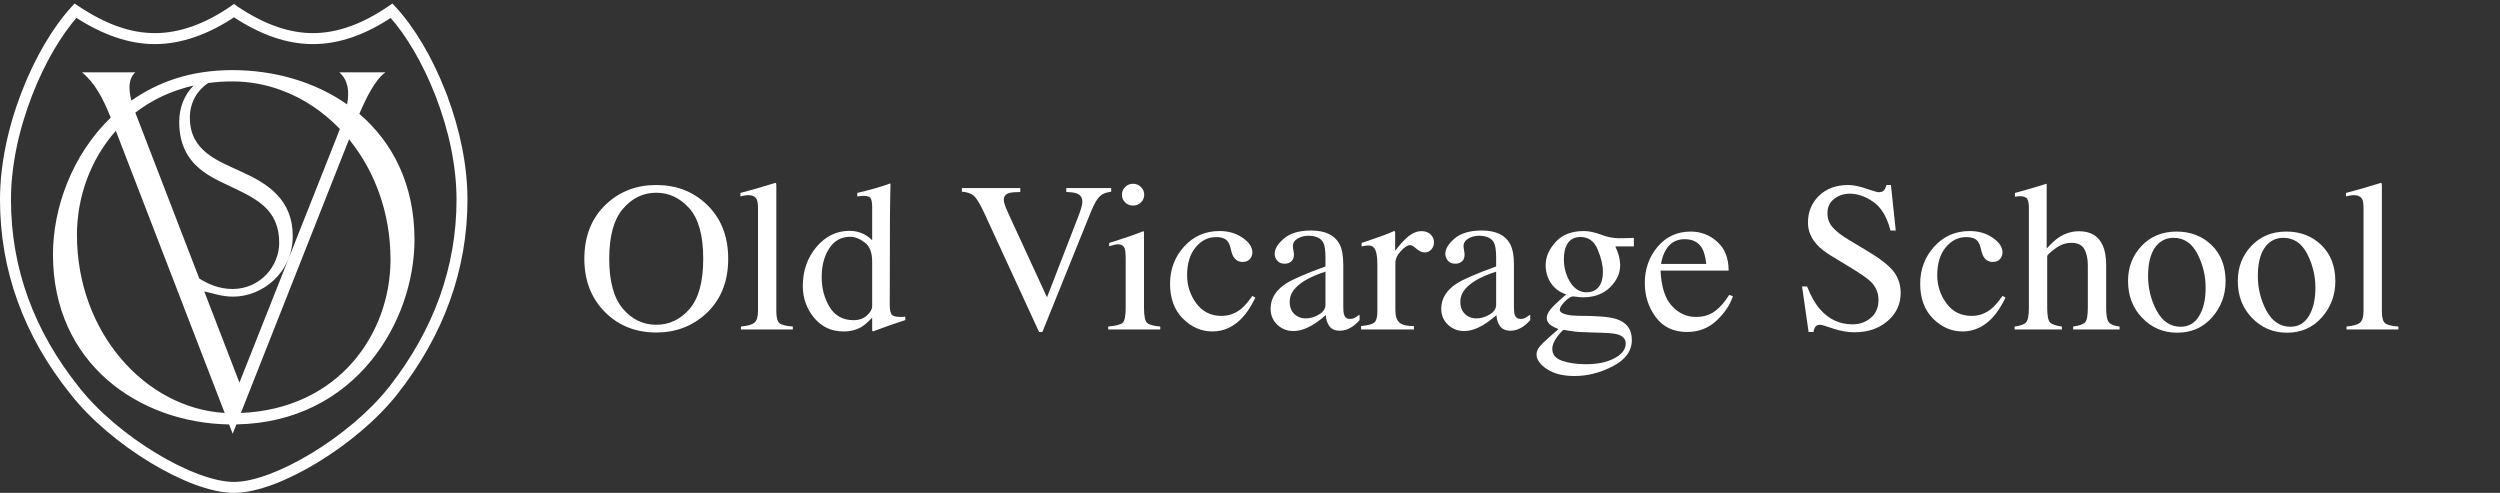 <svg width="492" height="97" viewBox="0 0 492 97" fill="none" xmlns="http://www.w3.org/2000/svg">
<rect x="0" y="0" width="492" height="97" fill="#333333" stroke="none"/>
<path d="M119.894 50.933C119.894 55.356 120.787 58.629 122.573 60.751C124.359 62.86 126.553 63.915 129.155 63.915C131.701 63.915 133.873 62.888 135.674 60.834C137.488 58.766 138.395 55.466 138.395 50.933C138.395 46.346 137.481 43.032 135.653 40.991C133.824 38.951 131.658 37.931 129.155 37.931C126.567 37.931 124.373 38.992 122.573 41.115C120.787 43.223 119.894 46.496 119.894 50.933ZM115 50.933C115 46.441 116.449 42.84 119.346 40.129C122.004 37.65 125.274 36.411 129.155 36.411C133.051 36.411 136.328 37.657 138.986 40.149C141.869 42.847 143.31 46.441 143.31 50.933C143.31 55.493 141.819 59.122 138.838 61.819C136.166 64.23 132.938 65.435 129.155 65.435C125.105 65.435 121.744 64.1 119.071 61.429C116.357 58.704 115 55.205 115 50.933Z" fill="white"/>
<path d="M145.821 64.264C147.129 64.141 148.015 63.887 148.479 63.504C148.943 63.107 149.175 62.34 149.175 61.203V41.135C149.175 40.231 149.097 39.608 148.943 39.266C148.661 38.691 148.092 38.403 147.234 38.403C147.037 38.403 146.819 38.424 146.58 38.465C146.355 38.506 146.067 38.568 145.715 38.65V37.972C147.614 37.479 149.899 36.822 152.571 36C152.67 36 152.726 36.041 152.74 36.123C152.768 36.205 152.782 36.383 152.782 36.657V61.285C152.782 62.477 152.993 63.251 153.415 63.606C153.837 63.949 154.709 64.168 156.031 64.264V64.839H145.821V64.264Z" fill="white"/>
<path d="M167.19 45.428C168.217 45.428 169.159 45.647 170.017 46.085C170.58 46.373 171.121 46.77 171.642 47.277V40.745C171.642 39.91 171.543 39.334 171.346 39.02C171.163 38.705 170.713 38.547 169.996 38.547C169.827 38.547 169.68 38.554 169.553 38.568C169.427 38.581 169.145 38.609 168.709 38.65V37.972L170.439 37.541C171.072 37.376 171.705 37.205 172.338 37.027C172.971 36.849 173.526 36.678 174.004 36.514C174.229 36.445 174.602 36.315 175.122 36.123L175.249 36.164L175.207 38.321C175.193 39.102 175.179 39.91 175.165 40.745C175.15 41.566 175.143 42.381 175.143 43.189L175.101 59.971C175.101 60.861 175.214 61.484 175.439 61.84C175.664 62.196 176.261 62.374 177.232 62.374C177.387 62.374 177.541 62.374 177.696 62.374C177.851 62.36 178.005 62.34 178.16 62.312V62.99C178.076 63.018 177.056 63.36 175.101 64.017L171.789 65.229L171.642 65.044V62.518C170.854 63.353 170.172 63.949 169.595 64.305C168.569 64.921 167.38 65.229 166.03 65.229C163.639 65.229 161.699 64.332 160.208 62.538C158.731 60.731 157.993 58.642 157.993 56.273C157.993 53.302 158.879 50.755 160.651 48.632C162.437 46.496 164.617 45.428 167.19 45.428ZM167.971 63.011C169.068 63.011 169.954 62.696 170.629 62.066C171.304 61.436 171.642 60.84 171.642 60.279V51.467C171.642 49.687 171.149 48.434 170.165 47.708C169.194 46.969 168.245 46.599 167.317 46.599C165.545 46.599 164.167 47.366 163.182 48.9C162.198 50.419 161.706 52.295 161.706 54.528C161.706 56.732 162.226 58.697 163.267 60.423C164.321 62.148 165.889 63.011 167.971 63.011Z" fill="white"/>
<path d="M200.796 37.007V37.787C199.713 37.801 198.974 37.869 198.581 37.992C197.891 38.212 197.547 38.657 197.547 39.328C197.547 39.67 197.666 40.149 197.906 40.765C198.159 41.382 198.623 42.416 199.298 43.867L206.048 58.512L212.187 42.655C212.454 41.957 212.658 41.368 212.799 40.889C212.94 40.409 213.01 40.019 213.01 39.718C213.01 38.91 212.651 38.362 211.934 38.075C211.512 37.91 210.816 37.814 209.846 37.787V37.007H218.685V37.725C217.77 37.849 217.095 38.088 216.659 38.444C215.998 38.978 215.345 40.053 214.698 41.669L205.141 65.332H204.487L193.834 42.203C192.934 40.245 192.21 39.026 191.661 38.547C191.127 38.068 190.339 37.794 189.299 37.725V37.007H200.796Z" fill="white"/>
<path d="M220.794 38.321C220.794 37.732 221.005 37.226 221.427 36.801C221.849 36.377 222.369 36.164 222.988 36.164C223.593 36.164 224.106 36.377 224.528 36.801C224.964 37.212 225.182 37.719 225.182 38.321C225.182 38.91 224.964 39.417 224.528 39.841C224.106 40.252 223.593 40.457 222.988 40.457C222.369 40.457 221.849 40.252 221.427 39.841C221.005 39.417 220.794 38.91 220.794 38.321ZM218.094 64.264C219.599 64.127 220.548 63.88 220.942 63.524C221.336 63.155 221.533 62.169 221.533 60.566V50.769C221.533 49.879 221.469 49.262 221.343 48.92C221.132 48.359 220.689 48.078 220.014 48.078C219.859 48.078 219.704 48.092 219.55 48.119C219.409 48.146 218.987 48.256 218.284 48.448V47.811L219.191 47.523C221.652 46.743 223.368 46.154 224.338 45.757C224.732 45.592 224.985 45.51 225.098 45.51C225.126 45.606 225.14 45.709 225.14 45.818V60.566C225.14 62.128 225.33 63.107 225.709 63.504C226.103 63.901 226.982 64.154 228.346 64.264V64.839H218.094V64.264Z" fill="white"/>
<path d="M240.012 45.469C241.77 45.469 243.282 45.914 244.548 46.804C245.828 47.681 246.467 48.646 246.467 49.7C246.467 50.152 246.306 50.577 245.982 50.974C245.659 51.358 245.16 51.549 244.484 51.549C243.992 51.549 243.556 51.385 243.177 51.056C242.811 50.728 242.544 50.248 242.375 49.618L242.122 48.632C241.939 47.907 241.623 47.393 241.172 47.092C240.708 46.804 240.097 46.66 239.337 46.66C237.734 46.66 236.377 47.345 235.266 48.715C234.169 50.07 233.62 51.878 233.62 54.137C233.62 56.205 234.225 58.06 235.435 59.704C236.658 61.347 238.303 62.169 240.371 62.169C241.833 62.169 243.134 61.703 244.274 60.772C244.92 60.238 245.652 59.389 246.467 58.225L247.058 58.574C246.257 60.217 245.413 61.518 244.527 62.477C242.825 64.312 240.856 65.229 238.62 65.229C236.426 65.229 234.485 64.387 232.798 62.703C231.11 61.018 230.266 58.731 230.266 55.842C230.266 53.008 231.187 50.57 233.03 48.53C234.872 46.489 237.199 45.469 240.012 45.469Z" fill="white"/>
<path d="M260.855 53.459C259.237 53.98 257.901 54.555 256.846 55.185C254.821 56.404 253.809 57.787 253.809 59.334C253.809 60.58 254.231 61.498 255.074 62.087C255.623 62.47 256.235 62.662 256.91 62.662C257.838 62.662 258.724 62.408 259.568 61.902C260.426 61.395 260.855 60.751 260.855 59.971V53.459ZM250.054 60.751C250.054 58.766 251.073 57.109 253.113 55.781C254.406 54.959 256.987 53.843 260.855 52.432V50.687C260.855 49.29 260.714 48.318 260.433 47.77C259.955 46.852 258.963 46.394 257.458 46.394C256.741 46.394 256.059 46.572 255.412 46.928C254.765 47.297 254.442 47.804 254.442 48.448C254.442 48.612 254.477 48.893 254.547 49.29C254.617 49.673 254.653 49.92 254.653 50.029C254.653 50.796 254.392 51.33 253.872 51.631C253.577 51.809 253.225 51.898 252.817 51.898C252.184 51.898 251.699 51.7 251.362 51.303C251.024 50.892 250.855 50.44 250.855 49.947C250.855 48.989 251.46 47.989 252.67 46.948C253.893 45.894 255.679 45.367 258.028 45.367C260.756 45.367 262.606 46.229 263.576 47.955C264.096 48.9 264.356 50.276 264.356 52.083V60.32C264.356 61.114 264.413 61.662 264.525 61.963C264.708 62.497 265.088 62.764 265.664 62.764C265.988 62.764 266.255 62.716 266.466 62.62C266.677 62.525 267.043 62.292 267.563 61.922V62.99C267.113 63.524 266.628 63.962 266.107 64.305C265.32 64.825 264.518 65.085 263.703 65.085C262.746 65.085 262.05 64.784 261.614 64.182C261.192 63.579 260.96 62.86 260.918 62.025C259.849 62.929 258.935 63.6 258.176 64.038C256.896 64.777 255.679 65.147 254.526 65.147C253.316 65.147 252.269 64.736 251.383 63.915C250.497 63.079 250.054 62.025 250.054 60.751Z" fill="white"/>
<path d="M267.858 64.161C269.152 64.052 270.01 63.832 270.432 63.504C270.854 63.161 271.065 62.443 271.065 61.347V52.083C271.065 50.728 270.931 49.762 270.664 49.187C270.411 48.598 269.94 48.304 269.251 48.304C269.11 48.304 268.92 48.324 268.681 48.365C268.456 48.393 268.217 48.434 267.964 48.489V47.811C268.765 47.537 269.588 47.256 270.432 46.969C271.276 46.681 271.859 46.476 272.183 46.352C272.886 46.092 273.61 45.798 274.356 45.469C274.454 45.469 274.51 45.503 274.525 45.572C274.553 45.64 274.567 45.784 274.567 46.003V49.372C275.467 48.153 276.332 47.201 277.161 46.517C278.005 45.832 278.877 45.49 279.777 45.49C280.495 45.49 281.078 45.702 281.528 46.127C281.978 46.537 282.203 47.058 282.203 47.688C282.203 48.249 282.028 48.721 281.676 49.105C281.338 49.488 280.909 49.68 280.389 49.68C279.855 49.68 279.313 49.44 278.765 48.961C278.23 48.482 277.808 48.242 277.499 48.242C277.007 48.242 276.402 48.632 275.685 49.413C274.968 50.18 274.609 50.974 274.609 51.796V61.059C274.609 62.237 274.89 63.059 275.453 63.524C276.015 63.976 276.951 64.189 278.258 64.161V64.839H267.858V64.161Z" fill="white"/>
<path d="M294.439 53.459C292.821 53.98 291.485 54.555 290.431 55.185C288.405 56.404 287.393 57.787 287.393 59.334C287.393 60.58 287.815 61.498 288.659 62.087C289.207 62.47 289.819 62.662 290.494 62.662C291.422 62.662 292.308 62.408 293.152 61.902C294.01 61.395 294.439 60.751 294.439 59.971V53.459ZM283.638 60.751C283.638 58.766 284.657 57.109 286.697 55.781C287.991 54.959 290.571 53.843 294.439 52.432V50.687C294.439 49.29 294.298 48.318 294.017 47.77C293.539 46.852 292.547 46.394 291.042 46.394C290.325 46.394 289.643 46.572 288.996 46.928C288.349 47.297 288.026 47.804 288.026 48.448C288.026 48.612 288.061 48.893 288.131 49.29C288.202 49.673 288.237 49.92 288.237 50.029C288.237 50.796 287.976 51.33 287.456 51.631C287.161 51.809 286.809 51.898 286.401 51.898C285.768 51.898 285.283 51.7 284.946 51.303C284.608 50.892 284.439 50.44 284.439 49.947C284.439 48.989 285.044 47.989 286.254 46.948C287.477 45.894 289.263 45.367 291.612 45.367C294.34 45.367 296.19 46.229 297.16 47.955C297.68 48.9 297.941 50.276 297.941 52.083V60.32C297.941 61.114 297.997 61.662 298.109 61.963C298.292 62.497 298.672 62.764 299.249 62.764C299.572 62.764 299.839 62.716 300.05 62.62C300.261 62.525 300.627 62.292 301.147 61.922V62.99C300.697 63.524 300.212 63.962 299.692 64.305C298.904 64.825 298.102 65.085 297.287 65.085C296.33 65.085 295.634 64.784 295.198 64.182C294.776 63.579 294.544 62.86 294.502 62.025C293.433 62.929 292.519 63.6 291.76 64.038C290.48 64.777 289.263 65.147 288.11 65.147C286.901 65.147 285.853 64.736 284.967 63.915C284.081 63.079 283.638 62.025 283.638 60.751Z" fill="white"/>
<path d="M305.493 68.639C305.493 69.789 306.154 70.583 307.476 71.022C308.812 71.46 310.338 71.679 312.054 71.679C314.388 71.679 316.287 71.282 317.749 70.488C319.212 69.707 319.943 68.742 319.943 67.591C319.943 66.674 319.353 66.064 318.171 65.763C317.44 65.585 316.055 65.483 314.015 65.455C313.495 65.441 312.947 65.421 312.37 65.394C311.793 65.38 311.266 65.359 310.788 65.332C310.478 65.318 309.979 65.263 309.29 65.168C308.601 65.072 308.088 64.99 307.75 64.921C307.581 64.921 307.166 65.352 306.505 66.215C305.83 67.091 305.493 67.9 305.493 68.639ZM308.235 57.937C306.955 57.526 305.957 56.794 305.24 55.739C304.536 54.685 304.185 53.501 304.185 52.186C304.185 50.584 304.839 49.064 306.147 47.626C307.455 46.188 309.304 45.469 311.695 45.469C312.722 45.469 313.854 45.709 315.091 46.188C316.329 46.654 317.517 46.886 318.656 46.886C318.952 46.886 319.395 46.88 319.985 46.866C320.59 46.839 321.026 46.825 321.293 46.825H321.547V48.489H317.897C318.15 49.064 318.347 49.564 318.488 49.988C318.727 50.782 318.846 51.535 318.846 52.248C318.846 53.809 318.178 55.246 316.842 56.561C315.52 57.862 313.734 58.512 311.484 58.512C311.132 58.512 310.499 58.451 309.585 58.328C309.178 58.328 308.636 58.663 307.961 59.334C307.3 60.005 306.97 60.553 306.97 60.977C306.97 61.416 307.462 61.737 308.446 61.943C309.093 62.08 309.81 62.148 310.598 62.148C314.212 62.148 316.666 62.347 317.96 62.744C320.084 63.387 321.146 64.77 321.146 66.893C321.146 69.057 319.901 70.782 317.412 72.069C314.937 73.356 312.433 74 309.902 74C307.595 74 305.767 73.541 304.417 72.624C303.067 71.72 302.392 70.768 302.392 69.769C302.392 69.276 302.568 68.79 302.919 68.31C303.285 67.845 303.995 67.146 305.05 66.215L306.442 65.003L306.695 64.757C306.048 64.51 305.563 64.271 305.24 64.038C304.677 63.613 304.396 63.127 304.396 62.58C304.396 62.073 304.635 61.518 305.113 60.916C305.605 60.3 306.646 59.307 308.235 57.937ZM312.243 57.526C313.017 57.526 313.664 57.321 314.184 56.91C315.028 56.253 315.45 55.11 315.45 53.48C315.45 52.179 315.105 50.714 314.416 49.084C313.741 47.455 312.609 46.64 311.02 46.64C309.642 46.64 308.692 47.277 308.172 48.55C307.905 49.221 307.771 50.05 307.771 51.036C307.771 52.706 308.186 54.206 309.016 55.534C309.846 56.862 310.921 57.526 312.243 57.526Z" fill="white"/>
<path d="M332.748 45.572C334.731 45.572 336.468 46.243 337.959 47.585C339.45 48.913 340.195 50.803 340.195 53.254H326.799C326.94 56.431 327.678 58.745 329.014 60.197C330.35 61.648 331.933 62.374 333.761 62.374C335.238 62.374 336.482 61.998 337.495 61.244C338.507 60.491 339.443 59.423 340.3 58.04L341.039 58.286C340.462 60.026 339.379 61.635 337.79 63.114C336.215 64.592 334.281 65.332 331.989 65.332C329.345 65.332 327.299 64.36 325.85 62.415C324.416 60.471 323.698 58.232 323.698 55.698C323.698 52.946 324.535 50.57 326.209 48.571C327.882 46.572 330.062 45.572 332.748 45.572ZM331.525 47.071C329.921 47.071 328.698 47.763 327.854 49.146C327.404 49.885 327.081 50.817 326.884 51.94H335.786C335.631 50.57 335.364 49.55 334.984 48.879C334.295 47.674 333.142 47.071 331.525 47.071Z" fill="white"/>
<path d="M355.637 56.376C356.368 58.266 357.226 59.772 358.211 60.895C359.926 62.853 362.057 63.832 364.603 63.832C365.981 63.832 367.169 63.408 368.168 62.559C369.18 61.71 369.687 60.525 369.687 59.005C369.687 57.636 369.18 56.445 368.168 55.431C367.507 54.788 366.114 53.822 363.991 52.535L360.299 50.296C359.188 49.611 358.302 48.92 357.641 48.222C356.417 46.893 355.806 45.428 355.806 43.826C355.806 41.703 356.53 39.937 357.979 38.526C359.427 37.116 361.347 36.411 363.738 36.411C364.722 36.411 365.903 36.651 367.282 37.13C368.674 37.595 369.469 37.828 369.665 37.828C370.2 37.828 370.566 37.705 370.762 37.458C370.973 37.212 371.135 36.863 371.248 36.411H372.134L373.083 45.367H372.049C371.346 42.669 370.214 40.786 368.653 39.718C367.106 38.65 365.573 38.116 364.054 38.116C362.873 38.116 361.839 38.458 360.953 39.143C360.081 39.814 359.645 40.752 359.645 41.957C359.645 43.039 359.983 43.963 360.658 44.73C361.333 45.51 362.38 46.325 363.801 47.174L367.598 49.454C369.975 50.878 371.648 52.186 372.619 53.377C373.575 54.582 374.053 56.007 374.053 57.65C374.053 59.854 373.195 61.696 371.48 63.175C369.778 64.654 367.598 65.394 364.94 65.394C363.604 65.394 362.205 65.147 360.742 64.654C359.294 64.161 358.464 63.915 358.253 63.915C357.747 63.915 357.402 64.065 357.219 64.367C357.05 64.668 356.938 64.99 356.882 65.332H355.932L354.645 56.376H355.637Z" fill="white"/>
<path d="M387.639 45.469C389.397 45.469 390.909 45.914 392.174 46.804C393.454 47.681 394.094 48.646 394.094 49.7C394.094 50.152 393.932 50.577 393.609 50.974C393.285 51.358 392.786 51.549 392.111 51.549C391.619 51.549 391.183 51.385 390.803 51.056C390.438 50.728 390.17 50.248 390.002 49.618L389.748 48.632C389.566 47.907 389.249 47.393 388.799 47.092C388.335 46.804 387.723 46.66 386.964 46.66C385.361 46.66 384.003 47.345 382.892 48.715C381.795 50.07 381.247 51.878 381.247 54.137C381.247 56.205 381.852 58.06 383.061 59.704C384.285 61.347 385.93 62.169 387.998 62.169C389.46 62.169 390.761 61.703 391.9 60.772C392.547 60.238 393.278 59.389 394.094 58.225L394.685 58.574C393.883 60.217 393.039 61.518 392.153 62.477C390.452 64.312 388.483 65.229 386.247 65.229C384.053 65.229 382.112 64.387 380.424 62.703C378.737 61.018 377.893 58.731 377.893 55.842C377.893 53.008 378.814 50.57 380.656 48.53C382.499 46.489 384.826 45.469 387.639 45.469Z" fill="white"/>
<path d="M396.478 64.264C397.631 64.113 398.384 63.839 398.735 63.442C399.101 63.031 399.284 62.073 399.284 60.566V40.848C399.284 40.081 399.178 39.519 398.967 39.163C398.77 38.794 398.278 38.609 397.491 38.609C397.336 38.609 397.181 38.622 397.026 38.65C396.886 38.663 396.724 38.684 396.541 38.711V37.972C397.16 37.794 397.919 37.582 398.82 37.335C399.734 37.075 400.367 36.89 400.718 36.781L402.743 36.164L402.785 36.308V48.92C403.672 47.934 404.459 47.208 405.148 46.743C406.386 45.921 407.722 45.51 409.156 45.51C411.435 45.51 412.989 46.441 413.818 48.304C414.269 49.29 414.494 50.584 414.494 52.186V60.566C414.494 62.018 414.662 62.963 415 63.401C415.351 63.839 416.062 64.127 417.13 64.264V64.839H407.996V64.264C409.22 64.1 410.007 63.819 410.359 63.422C410.71 63.025 410.886 62.073 410.886 60.566V52.248C410.886 50.919 410.654 49.844 410.19 49.023C409.74 48.201 408.882 47.79 407.616 47.79C406.519 47.79 405.458 48.174 404.431 48.941C403.404 49.707 402.891 50.207 402.891 50.44V60.566C402.891 62.1 403.074 63.059 403.439 63.442C403.805 63.826 404.586 64.1 405.781 64.264V64.839H396.478V64.264Z" fill="white"/>
<path d="M418.797 55.308C418.797 52.583 419.683 50.282 421.455 48.407C423.241 46.517 425.534 45.572 428.332 45.572C431.117 45.572 433.423 46.462 435.252 48.242C437.08 50.022 437.994 52.391 437.994 55.349C437.994 58.074 437.108 60.443 435.336 62.456C433.564 64.469 431.272 65.476 428.459 65.476C425.759 65.476 423.473 64.51 421.603 62.58C419.732 60.649 418.797 58.225 418.797 55.308ZM427.742 46.804C426.63 46.804 425.667 47.16 424.851 47.872C423.445 49.119 422.742 51.269 422.742 54.322C422.742 56.76 423.304 59.033 424.43 61.142C425.569 63.251 427.144 64.305 429.155 64.305C430.73 64.305 431.94 63.6 432.783 62.189C433.641 60.779 434.07 58.93 434.07 56.643C434.07 54.274 433.529 52.042 432.446 49.947C431.363 47.852 429.795 46.804 427.742 46.804Z" fill="white"/>
<path d="M440.399 55.308C440.399 52.583 441.285 50.282 443.057 48.407C444.843 46.517 447.135 45.572 449.934 45.572C452.719 45.572 455.025 46.462 456.853 48.242C458.682 50.022 459.596 52.391 459.596 55.349C459.596 58.074 458.71 60.443 456.938 62.456C455.166 64.469 452.873 65.476 450.061 65.476C447.36 65.476 445.075 64.51 443.205 62.58C441.334 60.649 440.399 58.225 440.399 55.308ZM449.343 46.804C448.232 46.804 447.269 47.16 446.453 47.872C445.047 49.119 444.344 51.269 444.344 54.322C444.344 56.76 444.906 59.033 446.031 61.142C447.171 63.251 448.746 64.305 450.757 64.305C452.332 64.305 453.541 63.6 454.385 62.189C455.243 60.779 455.672 58.93 455.672 56.643C455.672 54.274 455.131 52.042 454.048 49.947C452.965 47.852 451.397 46.804 449.343 46.804Z" fill="white"/>
<path d="M461.79 64.264C463.098 64.141 463.984 63.887 464.448 63.504C464.912 63.107 465.144 62.34 465.144 61.203V41.135C465.144 40.231 465.067 39.608 464.912 39.266C464.631 38.691 464.061 38.403 463.203 38.403C463.006 38.403 462.788 38.424 462.549 38.465C462.324 38.506 462.036 38.568 461.684 38.65V37.972C463.583 37.479 465.868 36.822 468.54 36C468.639 36 468.695 36.041 468.709 36.123C468.737 36.205 468.751 36.383 468.751 36.657V61.285C468.751 62.477 468.962 63.251 469.384 63.606C469.806 63.949 470.678 64.168 472 64.264V64.839H461.79V64.264Z" fill="white"/>
<path d="M70.715 22.408C71.994 19.418 73.828 15.628 75.851 14.239H66.786C68.476 15.758 68.805 17.852 68.309 20.544C61.977 16.093 53.992 13.8 45.747 13.8C37.502 13.8 31.138 16.112 25.855 19.798C25.242 17.431 25.296 15.432 26.637 14.236H16.143C18.769 16.41 20.358 19.541 21.787 23.148C14.224 30.449 10.423 40.864 10.423 50.082C10.423 71.543 27.36 83.245 45.087 83.526L45.794 85.355L46.52 83.523C69.987 83.096 81.571 63.245 81.571 47.149C81.571 36.337 77.296 28.026 70.715 22.404V22.408ZM38.108 16.843C36.277 18.653 35.272 21.158 35.272 24.021C35.272 32.885 42.063 35.039 46.127 37.058C50.697 39.275 54.947 41.36 54.947 47.814C54.947 52.309 51.266 56.874 45.747 56.874C43.225 56.874 40.985 55.941 39.22 54.815L26.631 22.167C29.822 19.703 33.657 17.84 38.111 16.84L38.108 16.843ZM15.141 46.241C15.141 38.861 17.757 31.408 22.796 25.748L44.218 81.268C28.603 80.347 15.144 65.428 15.144 46.241H15.141ZM40.194 57.348C41.789 57.69 43.614 58.377 45.87 58.377C51.709 58.377 57.611 53.615 57.611 46.444C57.611 39.272 52.723 36.144 47.519 33.799C42.886 31.648 37.364 29.756 37.364 23.173C37.364 20.057 38.881 17.741 40.957 16.337C42.49 16.131 44.086 16.024 45.747 16.024C49.08 16.024 52.315 16.628 55.362 17.751L55.522 17.893C55.491 17.855 55.456 17.814 55.418 17.773C59.703 19.361 63.61 21.974 66.883 25.378C66.692 25.894 66.49 26.422 66.277 26.966L47.12 75.301L40.197 57.348H40.194ZM47.406 81.274L68.689 27.419C73.728 33.594 76.853 41.847 76.853 51.091C76.853 65.637 66.695 80.467 47.406 81.274Z" fill="white"/>
<path d="M61.6 7.017C56.772 7.017 51.763 5.275 46.376 1.628L46.337 1.6L46.045 1.39L45.754 1.6L45.714 1.629C40.502 5.22 35.38 7.017 30.491 7.017C25.603 7.017 20.654 5.275 15.168 1.622C15.167 1.622 15.167 1.622 15.167 1.622L15.112 1.585L14.758 1.347L14.467 1.659L14.42 1.71L14.42 1.71L14.417 1.714C10.749 5.735 7.331 11.579 4.774 18.158C1.982 25.343 0.5 32.649 0.5 39.291C0.5 53.122 5.151 65.909 14.3 77.286C18.168 82.232 23.938 87.025 29.799 90.582C35.644 94.129 41.668 96.5 46.042 96.5C50.418 96.5 56.419 94.128 62.253 90.582C68.104 87.024 73.874 82.231 77.785 77.285L77.786 77.284C86.877 65.736 91.497 52.949 91.497 39.291C91.497 32.847 90.104 25.793 87.475 18.839H87.482L87.216 18.158C84.643 11.565 81.197 5.72 77.493 1.711L77.492 1.71L77.445 1.659L77.154 1.347L76.8 1.585L76.744 1.623L76.744 1.623L76.739 1.626C71.521 5.22 66.429 7.017 61.6 7.017ZM5.857 18.581C8.296 12.3 11.517 6.746 14.944 2.866C20.405 6.422 25.499 8.178 30.488 8.178C35.496 8.178 40.792 6.357 46.048 2.806C51.459 6.403 56.554 8.178 61.6 8.178C66.618 8.178 71.757 6.377 76.978 2.87C80.436 6.737 83.683 12.29 86.137 18.581L86.137 18.581C88.891 25.638 90.343 32.802 90.343 39.291C90.343 52.597 85.873 65.069 77.031 76.377H77.029L76.878 76.567C73.068 81.383 67.396 86.087 61.634 89.587C55.854 93.098 50.074 95.342 46.045 95.342C42.017 95.342 36.213 93.098 30.422 89.588C24.648 86.088 18.977 81.385 15.211 76.569L15.207 76.563C6.212 65.378 1.66 52.843 1.66 39.291C1.66 32.814 3.109 25.65 5.857 18.581L5.857 18.581Z" fill="white" stroke="white"/>
</svg>
